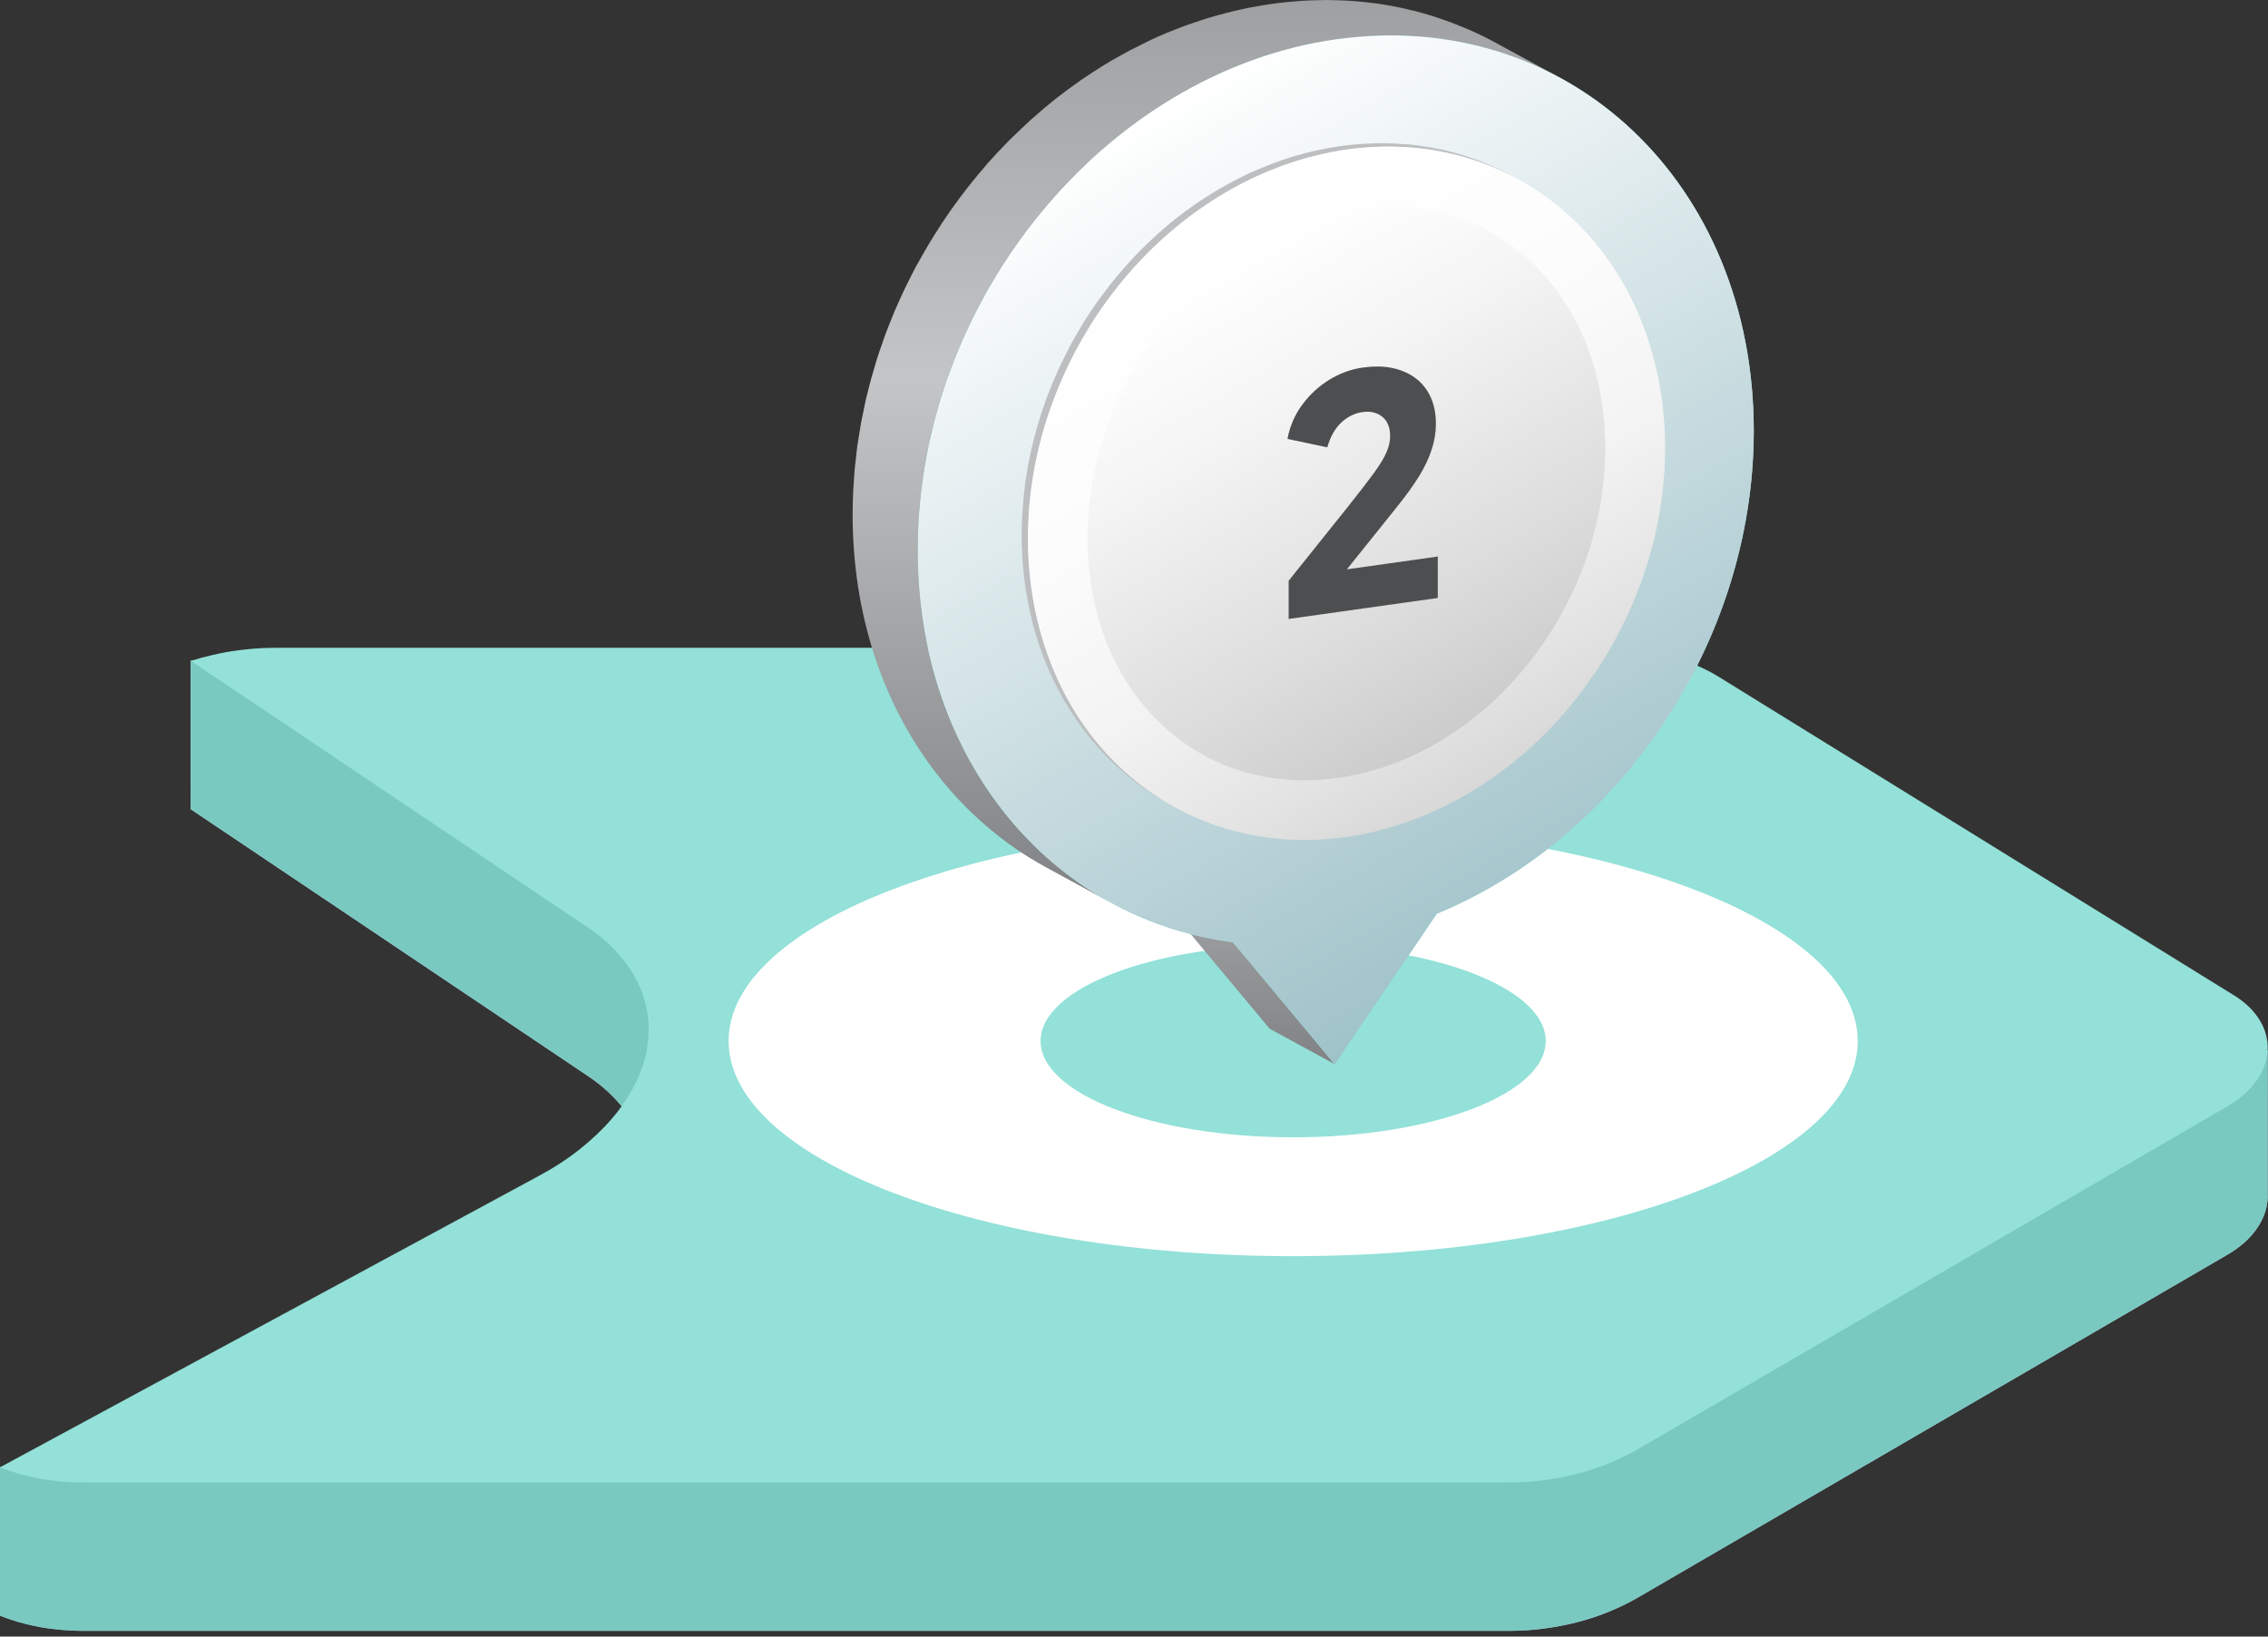 <svg width="266" height="192" viewBox="0 0 266 192" fill="none" xmlns="http://www.w3.org/2000/svg">
<rect x="0" y="0" width="266" height="192" fill="#333333" stroke="none"/>
<path d="M22.373 94.94L68.933 126.222C70.292 127.128 71.459 128.137 72.435 129.234C73.411 130.331 74.212 131.497 74.805 132.716C75.397 133.952 75.781 135.24 75.955 136.563C76.129 137.903 76.094 139.261 75.833 140.654C75.571 142.046 75.084 143.422 74.386 144.762C73.689 146.102 72.801 147.425 71.721 148.679C70.64 149.932 69.368 151.133 67.939 152.265C66.51 153.396 64.907 154.441 63.148 155.381L54.557 160.029L0 172.145V189.553C0.697 189.832 1.429 190.075 2.178 190.302C2.945 190.511 3.729 190.702 4.548 190.859C5.367 191.015 6.221 191.12 7.092 191.207C7.963 191.276 8.869 191.329 9.793 191.329H177.019C178.36 191.329 179.719 191.242 181.044 191.068C182.368 190.893 183.675 190.65 184.964 190.319C186.236 189.988 187.473 189.588 188.658 189.1C189.843 188.613 190.976 188.073 192.056 187.447L261.215 147.217C262.714 146.346 263.881 145.302 264.665 144.17C265.449 143.056 265.885 141.855 265.955 140.654V123.246L192.753 88.76L22.373 77.514V94.923V94.94Z" fill="url(#paint0_linear_1_594)"/>
<path d="M22.373 94.94L68.933 126.222C70.292 127.128 71.459 128.137 72.435 129.234C73.411 130.331 74.212 131.497 74.805 132.716C75.397 133.952 75.781 135.24 75.955 136.563C76.129 137.903 76.094 139.261 75.833 140.654C75.571 142.046 75.084 143.422 74.386 144.762C73.689 146.102 72.801 147.425 71.721 148.679C70.64 149.932 69.368 151.133 67.939 152.265C66.51 153.396 64.907 154.441 63.148 155.381L54.557 160.029L0 172.145V189.553C0.697 189.832 1.429 190.075 2.178 190.302C2.945 190.511 3.729 190.702 4.548 190.859C5.367 191.015 6.221 191.12 7.092 191.207C7.963 191.276 8.869 191.329 9.793 191.329H177.019C178.36 191.329 179.719 191.242 181.044 191.068C182.368 190.893 183.675 190.65 184.964 190.319C186.236 189.988 187.473 189.588 188.658 189.1C189.843 188.613 190.976 188.073 192.056 187.447L261.215 147.217C262.714 146.346 263.881 145.302 264.665 144.17C265.449 143.056 265.885 141.855 265.955 140.654V123.246L192.753 88.76L22.373 77.514V94.923V94.94Z" fill="#7AC9C0"/>
<path d="M188.24 76H32.253C31.399 76 30.546 76.035 29.692 76.104C28.838 76.174 28.002 76.278 27.183 76.4C26.346 76.522 25.545 76.696 24.743 76.888C23.942 77.079 23.158 77.288 22.391 77.532L68.95 108.814C70.309 109.719 71.477 110.729 72.452 111.826C73.428 112.923 74.23 114.089 74.822 115.307C75.415 116.543 75.798 117.832 75.972 119.155C76.146 120.495 76.112 121.853 75.85 123.246C75.589 124.638 75.101 126.013 74.404 127.354C73.707 128.694 72.818 130.017 71.738 131.271C70.658 132.524 69.386 133.725 67.957 134.857C66.528 135.988 64.925 137.033 63.165 137.973L0 172.145C0.697 172.423 1.429 172.667 2.178 172.893C2.945 173.102 3.729 173.294 4.548 173.451C5.367 173.607 6.221 173.712 7.092 173.799C7.963 173.868 8.869 173.921 9.793 173.921H177.019C178.36 173.921 179.719 173.834 181.044 173.659C182.368 173.485 183.675 173.242 184.964 172.911C186.236 172.58 187.473 172.18 188.658 171.692C189.843 171.205 190.976 170.665 192.056 170.039L261.215 129.808C262.714 128.938 263.864 127.894 264.665 126.762C265.449 125.648 265.885 124.447 265.955 123.246C266.025 122.044 265.728 120.861 265.066 119.747C264.404 118.632 263.376 117.605 261.982 116.752L201.535 79.377C200.647 78.838 199.688 78.35 198.678 77.932C197.667 77.514 196.587 77.166 195.454 76.87C194.321 76.592 193.154 76.366 191.952 76.226C190.749 76.087 189.512 76 188.24 76Z" fill="#93E1D8"/>
<path d="M151.669 147.373C188.238 147.373 217.883 136.072 217.883 122.132C217.883 108.191 188.238 96.89 151.669 96.89C115.099 96.89 85.454 108.191 85.454 122.132C85.454 136.072 115.099 147.373 151.669 147.373Z" fill="white"/>
<path d="M151.667 133.429C168.027 133.429 181.289 128.371 181.289 122.132C181.289 115.892 168.027 110.834 151.667 110.834C135.307 110.834 122.045 115.892 122.045 122.132C122.045 128.371 135.307 133.429 151.667 133.429Z" fill="#93E1D8"/>
<g clip-path="url(#clip0_1_594)">
<path d="M168.53 107.18L160.89 103.02L164.08 98.32L171.72 102.47L168.53 107.18Z" fill="#22539C"/>
<path d="M156.55 124.85L148.91 120.69L136.98 106.39L144.62 110.54L156.55 124.85Z" fill="url(#paint1_linear_1_594)"/>
<path d="M144.62 110.54L136.98 106.39L133.8 102.57L141.45 106.73L144.62 110.54Z" fill="#1C447F"/>
<path d="M141.45 106.73L133.8 102.57L164.08 98.32L171.72 102.47L141.45 106.73Z" fill="#285FB4"/>
<path d="M107.77 60.83C107.81 60.22 107.84 59.61 107.9 59.01C107.93 58.66 107.98 58.31 108.02 57.96C108.08 57.42 108.14 56.88 108.21 56.34C108.26 55.96 108.33 55.59 108.39 55.21C108.47 54.7 108.54 54.2 108.64 53.69C108.71 53.3 108.8 52.91 108.88 52.52C108.98 52.04 109.07 51.55 109.18 51.07C109.27 50.67 109.38 50.28 109.48 49.89C109.6 49.42 109.71 48.95 109.84 48.49C109.95 48.1 110.07 47.71 110.19 47.31C110.33 46.85 110.46 46.39 110.61 45.93C110.74 45.54 110.88 45.15 111.01 44.77C111.17 44.32 111.32 43.86 111.48 43.41C111.57 43.18 111.66 42.95 111.75 42.72C111.96 42.17 112.17 41.63 112.4 41.09C112.52 40.81 112.64 40.53 112.76 40.24C112.97 39.75 113.18 39.27 113.41 38.79C113.54 38.5 113.68 38.21 113.82 37.92C114.05 37.45 114.28 36.98 114.52 36.51C114.66 36.24 114.8 35.96 114.94 35.69C115.09 35.41 115.24 35.14 115.39 34.87C115.83 34.07 116.29 33.27 116.76 32.49C116.9 32.26 117.04 32.02 117.19 31.79C117.78 30.84 118.39 29.91 119.03 28.99C119.16 28.81 119.29 28.63 119.42 28.44C119.92 27.74 120.43 27.06 120.95 26.38C121.15 26.12 121.35 25.87 121.55 25.62C122.09 24.95 122.64 24.28 123.21 23.63C123.35 23.47 123.48 23.3 123.63 23.15C124.33 22.36 125.06 21.58 125.8 20.83C125.99 20.64 126.18 20.46 126.37 20.27C126.95 19.69 127.55 19.13 128.15 18.57C128.37 18.36 128.6 18.16 128.83 17.96C129.67 17.22 130.52 16.49 131.39 15.8C131.46 15.74 131.54 15.69 131.61 15.63C132.42 14.99 133.25 14.38 134.1 13.79C134.41 13.57 134.72 13.35 135.04 13.14C135.33 12.95 135.61 12.76 135.9 12.57C136.3 12.31 136.71 12.05 137.12 11.8C137.41 11.62 137.69 11.45 137.98 11.28C138.41 11.03 138.84 10.79 139.28 10.55C139.56 10.4 139.83 10.24 140.12 10.09C140.6 9.84 141.08 9.6 141.56 9.36C141.8 9.24 142.05 9.11 142.29 9C142.97 8.68 143.66 8.37 144.35 8.08C144.52 8.01 144.7 7.94 144.87 7.87C145.42 7.65 145.96 7.43 146.52 7.23C146.73 7.15 146.95 7.07 147.16 7C147.78 6.78 148.41 6.57 149.05 6.37C149.15 6.34 149.25 6.3 149.35 6.27C150.08 6.05 150.81 5.85 151.54 5.66C151.74 5.61 151.95 5.56 152.15 5.51C152.71 5.37 153.28 5.25 153.84 5.13C154.06 5.09 154.27 5.04 154.49 5C155.24 4.86 156 4.73 156.76 4.62C157.44 4.52 158.12 4.45 158.8 4.38C159.01 4.36 159.23 4.35 159.44 4.33C159.91 4.29 160.37 4.26 160.84 4.23C161.08 4.22 161.32 4.21 161.56 4.2C162.01 4.18 162.46 4.18 162.91 4.17C163.13 4.17 163.35 4.17 163.57 4.17C164.13 4.17 164.68 4.19 165.23 4.22C165.33 4.22 165.43 4.22 165.53 4.23C166.18 4.27 166.82 4.32 167.46 4.38C167.65 4.4 167.83 4.42 168.01 4.44C168.47 4.49 168.92 4.55 169.37 4.61C169.59 4.64 169.82 4.68 170.04 4.72C170.46 4.79 170.88 4.86 171.3 4.94C171.51 4.98 171.73 5.02 171.94 5.07C172.42 5.17 172.89 5.28 173.35 5.4C173.49 5.43 173.63 5.47 173.77 5.5C174.38 5.66 174.99 5.83 175.59 6.02C175.75 6.07 175.9 6.12 176.05 6.17C176.5 6.32 176.95 6.47 177.39 6.63C177.59 6.7 177.79 6.78 177.99 6.85C178.4 7.01 178.8 7.17 179.21 7.34C179.4 7.42 179.58 7.49 179.77 7.57C180.28 7.79 180.78 8.02 181.28 8.26C181.34 8.29 181.41 8.32 181.47 8.35C181.96 8.59 182.45 8.85 182.94 9.11L175.3 4.95C174.82 4.69 174.33 4.43 173.83 4.19H173.8C173.75 4.15 173.69 4.13 173.63 4.1C173.13 3.86 172.63 3.63 172.12 3.41C171.94 3.33 171.75 3.25 171.56 3.18C171.16 3.01 170.75 2.85 170.34 2.69C170.14 2.61 169.94 2.54 169.74 2.47C169.3 2.31 168.85 2.16 168.4 2.01C168.25 1.96 168.09 1.91 167.94 1.86C167.34 1.67 166.73 1.5 166.12 1.34C166.1 1.34 166.07 1.33 166.05 1.32C165.94 1.29 165.82 1.27 165.71 1.24C165.24 1.12 164.76 1.01 164.29 0.91C164.08 0.87 163.87 0.83 163.65 0.78C163.23 0.7 162.81 0.62 162.39 0.55C162.17 0.51 161.95 0.48 161.72 0.45C161.27 0.38 160.81 0.33 160.36 0.28C160.18 0.26 159.99 0.23 159.81 0.22C159.17 0.16 158.53 0.1 157.88 0.07C157.78 0.07 157.69 0.07 157.59 0.06C157.04 0.03 156.48 0.02 155.92 0.01C155.7 0.01 155.48 0.01 155.26 0.01C154.81 0.01 154.36 0.02 153.9 0.04C153.66 0.04 153.43 0.06 153.19 0.07C152.72 0.09 152.26 0.13 151.79 0.17C151.58 0.19 151.37 0.2 151.16 0.22C150.48 0.29 149.8 0.36 149.12 0.46C148.36 0.57 147.61 0.7 146.85 0.84C146.63 0.88 146.41 0.93 146.2 0.97C145.63 1.09 145.07 1.21 144.51 1.35C144.31 1.4 144.1 1.45 143.9 1.5C143.16 1.69 142.43 1.89 141.71 2.11C141.61 2.14 141.51 2.17 141.42 2.2C140.79 2.4 140.16 2.61 139.53 2.83C139.31 2.91 139.1 2.99 138.89 3.06C138.34 3.26 137.79 3.48 137.24 3.7C137.07 3.77 136.89 3.84 136.72 3.91C136.07 4.18 135.43 4.47 134.79 4.77C134.75 4.79 134.7 4.81 134.66 4.84C134.42 4.96 134.18 5.08 133.93 5.2C133.44 5.44 132.96 5.68 132.48 5.93C132.2 6.08 131.92 6.24 131.64 6.39C131.21 6.63 130.77 6.87 130.34 7.12C130.05 7.29 129.76 7.47 129.48 7.64C129.07 7.89 128.66 8.15 128.26 8.41C127.97 8.6 127.68 8.79 127.4 8.98C127.21 9.11 127.01 9.23 126.82 9.36C126.7 9.45 126.58 9.54 126.46 9.63C125.62 10.22 124.78 10.83 123.97 11.47C123.9 11.53 123.82 11.58 123.75 11.64C122.88 12.33 122.02 13.06 121.19 13.8C121.09 13.88 120.99 13.96 120.9 14.05C120.77 14.17 120.64 14.3 120.51 14.42C119.91 14.97 119.32 15.54 118.73 16.11C118.54 16.3 118.35 16.48 118.16 16.67C117.42 17.42 116.7 18.2 115.99 18.99C115.96 19.03 115.92 19.06 115.89 19.1C115.78 19.22 115.68 19.35 115.57 19.48C115 20.13 114.45 20.79 113.91 21.47C113.71 21.72 113.51 21.98 113.31 22.23C112.79 22.91 112.27 23.59 111.78 24.29C111.68 24.43 111.57 24.56 111.48 24.7C111.45 24.74 111.42 24.79 111.39 24.83C110.75 25.75 110.14 26.68 109.55 27.63C109.4 27.86 109.27 28.1 109.12 28.33C108.65 29.11 108.19 29.9 107.75 30.71C107.66 30.87 107.57 31.02 107.48 31.17C107.42 31.29 107.36 31.41 107.29 31.53C107.15 31.8 107.01 32.08 106.87 32.35C106.63 32.82 106.4 33.29 106.17 33.76C106.03 34.05 105.89 34.34 105.76 34.63C105.54 35.11 105.32 35.59 105.11 36.08C104.99 36.36 104.86 36.64 104.75 36.93C104.53 37.47 104.31 38.01 104.1 38.56C104.01 38.79 103.92 39.02 103.83 39.26C103.81 39.32 103.79 39.37 103.77 39.43C103.63 39.82 103.5 40.22 103.36 40.61C103.23 41 103.08 41.39 102.96 41.78C102.81 42.23 102.68 42.69 102.55 43.15C102.43 43.54 102.31 43.94 102.2 44.33C102.07 44.79 101.96 45.26 101.84 45.73C101.74 46.13 101.63 46.52 101.54 46.92C101.43 47.4 101.34 47.89 101.24 48.37C101.16 48.76 101.07 49.15 101 49.54C100.91 50.04 100.83 50.55 100.75 51.06C100.69 51.44 100.62 51.81 100.57 52.19C100.49 52.73 100.44 53.27 100.38 53.81C100.34 54.16 100.29 54.51 100.26 54.86C100.2 55.47 100.17 56.07 100.13 56.68C100.11 56.97 100.08 57.26 100.07 57.55C100.03 58.45 100 59.35 100 60.26C99.98 72.02 103.51 82.39 109.52 90.34C113.12 95.11 117.61 99 122.75 101.79L130.39 105.95C116.69 98.5 107.61 83.25 107.65 64.42C107.65 63.51 107.67 62.61 107.72 61.71C107.73 61.42 107.76 61.13 107.78 60.84L107.77 60.83Z" fill="url(#paint2_linear_1_594)"/>
<path d="M156.77 4.6C129.69 8.41 107.69 35.18 107.64 64.42C107.59 89.19 123.33 107.78 144.62 110.55L156.54 124.86L168.52 107.19C189.83 98.44 205.65 75.42 205.69 50.64C205.74 21.41 183.83 0.8 156.76 4.61L156.77 4.6Z" fill="#93E1D8"/>
<path style="mix-blend-mode:multiply" d="M156.77 4.6C129.69 8.41 107.69 35.18 107.64 64.42C107.59 89.19 123.33 107.78 144.62 110.55L156.54 124.86L168.52 107.19C189.83 98.44 205.65 75.42 205.69 50.64C205.74 21.41 183.83 0.8 156.76 4.61L156.77 4.6Z" fill="url(#paint3_linear_1_594)"/>
<path d="M120.66 60.38C120.69 59.92 120.72 59.46 120.76 59.01C120.79 58.74 120.82 58.46 120.85 58.19C120.9 57.78 120.94 57.38 120.99 56.97C121.03 56.68 121.08 56.39 121.13 56.1C121.19 55.72 121.25 55.34 121.32 54.96C121.37 54.66 121.44 54.37 121.5 54.08C121.58 53.71 121.65 53.34 121.73 52.97C121.8 52.67 121.88 52.37 121.95 52.08C122.04 51.72 122.13 51.36 122.22 51C122.3 50.7 122.4 50.4 122.49 50.1C122.59 49.75 122.69 49.4 122.81 49.06C122.91 48.76 123.01 48.46 123.12 48.16C123.24 47.82 123.35 47.47 123.48 47.13C123.55 46.95 123.62 46.77 123.69 46.6C123.85 46.19 124.01 45.77 124.18 45.36C124.27 45.14 124.37 44.93 124.46 44.71C124.62 44.34 124.78 43.97 124.95 43.61C125.05 43.39 125.16 43.17 125.26 42.95C125.43 42.59 125.61 42.23 125.79 41.87C125.9 41.66 126 41.45 126.11 41.24C126.22 41.03 126.34 40.82 126.46 40.61C126.8 40 127.14 39.39 127.5 38.8C127.61 38.62 127.71 38.44 127.82 38.26C128.27 37.54 128.74 36.82 129.22 36.13C129.32 35.99 129.42 35.86 129.52 35.72C129.9 35.19 130.29 34.66 130.69 34.15C130.84 33.96 130.99 33.76 131.15 33.57C131.56 33.06 131.98 32.55 132.42 32.05C132.53 31.93 132.63 31.8 132.74 31.68C133.28 31.08 133.83 30.49 134.39 29.91C134.53 29.76 134.68 29.62 134.83 29.48C135.27 29.04 135.72 28.61 136.18 28.19C136.35 28.03 136.52 27.88 136.7 27.72C137.34 27.15 137.99 26.6 138.65 26.07C138.71 26.03 138.76 25.98 138.82 25.94C139.44 25.45 140.07 24.99 140.72 24.54C140.96 24.37 141.19 24.21 141.43 24.05C141.65 23.9 141.87 23.76 142.09 23.61C142.4 23.41 142.71 23.22 143.02 23.03C143.24 22.9 143.46 22.76 143.68 22.63C144.01 22.44 144.33 22.26 144.66 22.07C144.87 21.95 145.09 21.83 145.3 21.72C145.66 21.53 146.03 21.35 146.4 21.16C146.59 21.07 146.77 20.97 146.96 20.88C147.08 20.83 147.19 20.78 147.31 20.72C147.98 20.41 148.67 20.12 149.36 19.85C149.56 19.77 149.76 19.69 149.97 19.61C150.76 19.31 151.55 19.03 152.36 18.79C152.43 18.77 152.5 18.75 152.56 18.73C153.31 18.51 154.07 18.31 154.83 18.14C155.04 18.09 155.26 18.04 155.47 18C156.3 17.82 157.14 17.66 157.98 17.55C158.8 17.43 159.62 17.36 160.42 17.3C160.59 17.29 160.75 17.28 160.92 17.27C161.7 17.23 162.48 17.21 163.25 17.22C163.39 17.22 163.52 17.22 163.66 17.23C164.38 17.25 165.08 17.29 165.79 17.35C165.89 17.35 166 17.36 166.1 17.37C166.85 17.44 167.6 17.55 168.33 17.67C168.49 17.7 168.65 17.73 168.81 17.76C169.54 17.9 170.27 18.05 170.99 18.24C171.06 18.26 171.13 18.28 171.2 18.3C171.87 18.48 172.52 18.68 173.17 18.9C173.32 18.95 173.46 19 173.61 19.05C174.29 19.29 174.96 19.56 175.62 19.85C175.74 19.9 175.87 19.96 175.99 20.02C176.66 20.32 177.32 20.64 177.96 20.99L177.2 20.57C176.82 20.37 176.45 20.17 176.06 19.98C175.79 19.85 175.51 19.72 175.23 19.6C175.11 19.54 174.98 19.48 174.86 19.43C174.2 19.14 173.53 18.88 172.85 18.63C172.7 18.58 172.56 18.53 172.41 18.48C171.76 18.26 171.11 18.06 170.44 17.88C170.37 17.86 170.3 17.84 170.23 17.82C170.2 17.82 170.18 17.8 170.15 17.8C169.46 17.62 168.76 17.48 168.05 17.35C167.89 17.32 167.73 17.29 167.57 17.26C166.83 17.14 166.09 17.03 165.34 16.96C165.24 16.95 165.14 16.95 165.03 16.94C164.33 16.88 163.62 16.84 162.9 16.82C162.76 16.82 162.63 16.81 162.49 16.81C161.72 16.81 160.95 16.82 160.16 16.86C159.99 16.86 159.83 16.88 159.66 16.89C158.85 16.95 158.04 17.02 157.22 17.14C156.37 17.26 155.54 17.42 154.71 17.59C154.49 17.64 154.28 17.68 154.07 17.73C153.31 17.91 152.55 18.1 151.8 18.32C151.73 18.34 151.66 18.36 151.6 18.38C150.79 18.62 150 18.9 149.21 19.2C149.01 19.28 148.81 19.36 148.61 19.44C147.92 19.71 147.24 20 146.56 20.31C146.48 20.35 146.39 20.38 146.31 20.42C146.28 20.44 146.24 20.45 146.21 20.47C146.02 20.56 145.84 20.65 145.65 20.75C145.28 20.93 144.91 21.11 144.55 21.31C144.33 21.42 144.12 21.55 143.91 21.66C143.58 21.84 143.25 22.02 142.93 22.21C142.71 22.34 142.49 22.48 142.27 22.61C141.96 22.8 141.65 22.99 141.34 23.19C141.12 23.33 140.9 23.48 140.68 23.63C140.54 23.73 140.39 23.82 140.24 23.92C140.15 23.99 140.06 24.06 139.96 24.12C139.32 24.57 138.68 25.04 138.06 25.52C138 25.56 137.95 25.61 137.89 25.65C137.22 26.18 136.57 26.73 135.94 27.3C135.87 27.36 135.79 27.42 135.72 27.49C135.62 27.58 135.53 27.68 135.43 27.77C134.97 28.19 134.52 28.62 134.07 29.06C133.93 29.2 133.78 29.34 133.64 29.49C133.08 30.06 132.52 30.65 131.99 31.26C131.97 31.29 131.94 31.31 131.91 31.34C131.83 31.43 131.75 31.53 131.67 31.63C131.24 32.13 130.82 32.63 130.4 33.15C130.25 33.34 130.1 33.53 129.95 33.73C129.55 34.25 129.16 34.77 128.78 35.3C128.7 35.41 128.62 35.51 128.55 35.61C128.53 35.64 128.51 35.68 128.48 35.71C127.99 36.41 127.53 37.12 127.08 37.84C126.97 38.02 126.86 38.2 126.76 38.38C126.4 38.98 126.05 39.58 125.72 40.19C125.65 40.31 125.58 40.42 125.52 40.54C125.47 40.63 125.43 40.72 125.38 40.82C125.27 41.03 125.16 41.24 125.06 41.45C124.88 41.81 124.7 42.16 124.53 42.52C124.42 42.74 124.32 42.96 124.22 43.18C124.05 43.54 123.89 43.91 123.73 44.28C123.64 44.5 123.54 44.71 123.45 44.93C123.28 45.34 123.12 45.75 122.96 46.16C122.89 46.34 122.82 46.52 122.75 46.7C122.73 46.74 122.72 46.78 122.7 46.83C122.59 47.13 122.5 47.43 122.39 47.73C122.29 48.03 122.18 48.33 122.08 48.63C121.97 48.97 121.87 49.32 121.77 49.67C121.68 49.97 121.59 50.27 121.5 50.57C121.4 50.93 121.32 51.29 121.23 51.64C121.15 51.94 121.07 52.24 121 52.54C120.92 52.91 120.84 53.28 120.77 53.65C120.71 53.94 120.64 54.24 120.59 54.53C120.52 54.91 120.46 55.29 120.4 55.67C120.35 55.96 120.3 56.25 120.26 56.54C120.2 56.94 120.16 57.35 120.12 57.76C120.09 58.03 120.05 58.3 120.03 58.58C119.99 59.04 119.96 59.5 119.93 59.95C119.92 60.18 119.89 60.4 119.88 60.63C119.85 61.32 119.83 62.01 119.83 62.7C119.8 77.04 126.72 88.66 137.16 94.34L137.92 94.76C127.48 89.08 120.57 77.46 120.59 63.12C120.59 62.43 120.61 61.74 120.64 61.05C120.65 60.82 120.67 60.6 120.69 60.37L120.66 60.38Z" fill="#BCBEC0"/>
<path d="M189.442 75.019C200.522 54.653 195.394 30.466 177.988 20.995C160.581 11.525 137.488 20.357 126.407 40.723C115.327 61.088 120.455 85.275 137.861 94.746C155.268 104.216 178.361 95.384 189.442 75.019Z" fill="url(#paint4_linear_1_594)"/>
<path d="M152.97 91.54C146.29 91.54 140.31 89.09 135.68 84.46C130.42 79.19 127.54 71.62 127.55 63.14C127.59 44.25 141.67 26.91 158.96 24.48C160.27 24.3 161.58 24.2 162.86 24.2C169.55 24.2 175.52 26.65 180.15 31.29C185.4 36.55 188.29 44.13 188.27 52.61C188.23 71.5 174.15 88.84 156.86 91.27C155.55 91.45 154.24 91.55 152.96 91.55L152.97 91.54Z" fill="url(#paint5_linear_1_594)"/>
<path d="M159.83 43.123C161.54 42.883 163.04 42.993 164.33 43.463C165.62 43.933 166.63 44.693 167.34 45.763C168.05 46.843 168.41 48.153 168.41 49.723C168.41 50.713 168.25 51.713 167.92 52.723C167.6 53.723 167.11 54.763 166.45 55.843C165.79 56.913 164.94 58.103 163.9 59.393L157.97 66.793L168.63 65.293V70.153L151.14 72.613V68.133L158.08 59.463C159.44 57.753 160.48 56.403 161.19 55.423C161.9 54.433 162.38 53.633 162.64 52.993C162.91 52.363 163.04 51.753 163.04 51.183C163.04 50.163 162.74 49.403 162.13 48.903C161.51 48.403 160.75 48.213 159.82 48.343C158.89 48.473 158.03 48.893 157.3 49.583C156.57 50.273 156.02 51.243 155.67 52.483L151 51.493C151.28 50.013 151.85 48.663 152.74 47.473C153.62 46.283 154.68 45.303 155.92 44.543C157.17 43.783 158.47 43.313 159.83 43.123Z" fill="#4D4E4F"/>
</g>
<defs>
<linearGradient id="paint0_linear_1_594" x1="132.969" y1="68.758" x2="132.969" y2="195.663" gradientUnits="userSpaceOnUse">
<stop stop-color="#CEDCF2"/>
<stop offset="1" stop-color="#ABC2E9"/>
</linearGradient>
<linearGradient id="paint1_linear_1_594" x1="146.76" y1="106.39" x2="146.76" y2="124.85" gradientUnits="userSpaceOnUse">
<stop stop-color="#9EA0A2"/>
<stop offset="1" stop-color="#808285"/>
</linearGradient>
<linearGradient id="paint2_linear_1_594" x1="141.48" y1="9.7664e-06" x2="141.48" y2="105.94" gradientUnits="userSpaceOnUse">
<stop stop-color="#9EA0A2"/>
<stop offset="0.42" stop-color="#C3C5C7"/>
<stop offset="1" stop-color="#808285"/>
</linearGradient>
<linearGradient id="paint3_linear_1_594" x1="131.97" y1="14.73" x2="185.79" y2="107.96" gradientUnits="userSpaceOnUse">
<stop stop-color="white"/>
<stop offset="1" stop-color="#9FC2C9"/>
</linearGradient>
<linearGradient id="paint4_linear_1_594" x1="139.102" y1="25.265" x2="176.752" y2="90.475" gradientUnits="userSpaceOnUse">
<stop stop-color="white"/>
<stop offset="0.37" stop-color="#FCFCFC"/>
<stop offset="0.64" stop-color="#F2F3F2"/>
<stop offset="0.87" stop-color="#E3E3E3"/>
<stop offset="1" stop-color="#D7D8D7"/>
</linearGradient>
<linearGradient id="paint5_linear_1_594" x1="142.58" y1="31.3" x2="173.26" y2="84.44" gradientUnits="userSpaceOnUse">
<stop stop-color="white"/>
<stop offset="0.28" stop-color="#F5F5F5"/>
<stop offset="0.75" stop-color="#DBDCDB"/>
<stop offset="1" stop-color="#CBCCCB"/>
</linearGradient>
<clipPath id="clip0_1_594">
<rect width="105.7" height="124.85" fill="white" transform="translate(100)"/>
</clipPath>
</defs>
</svg>
